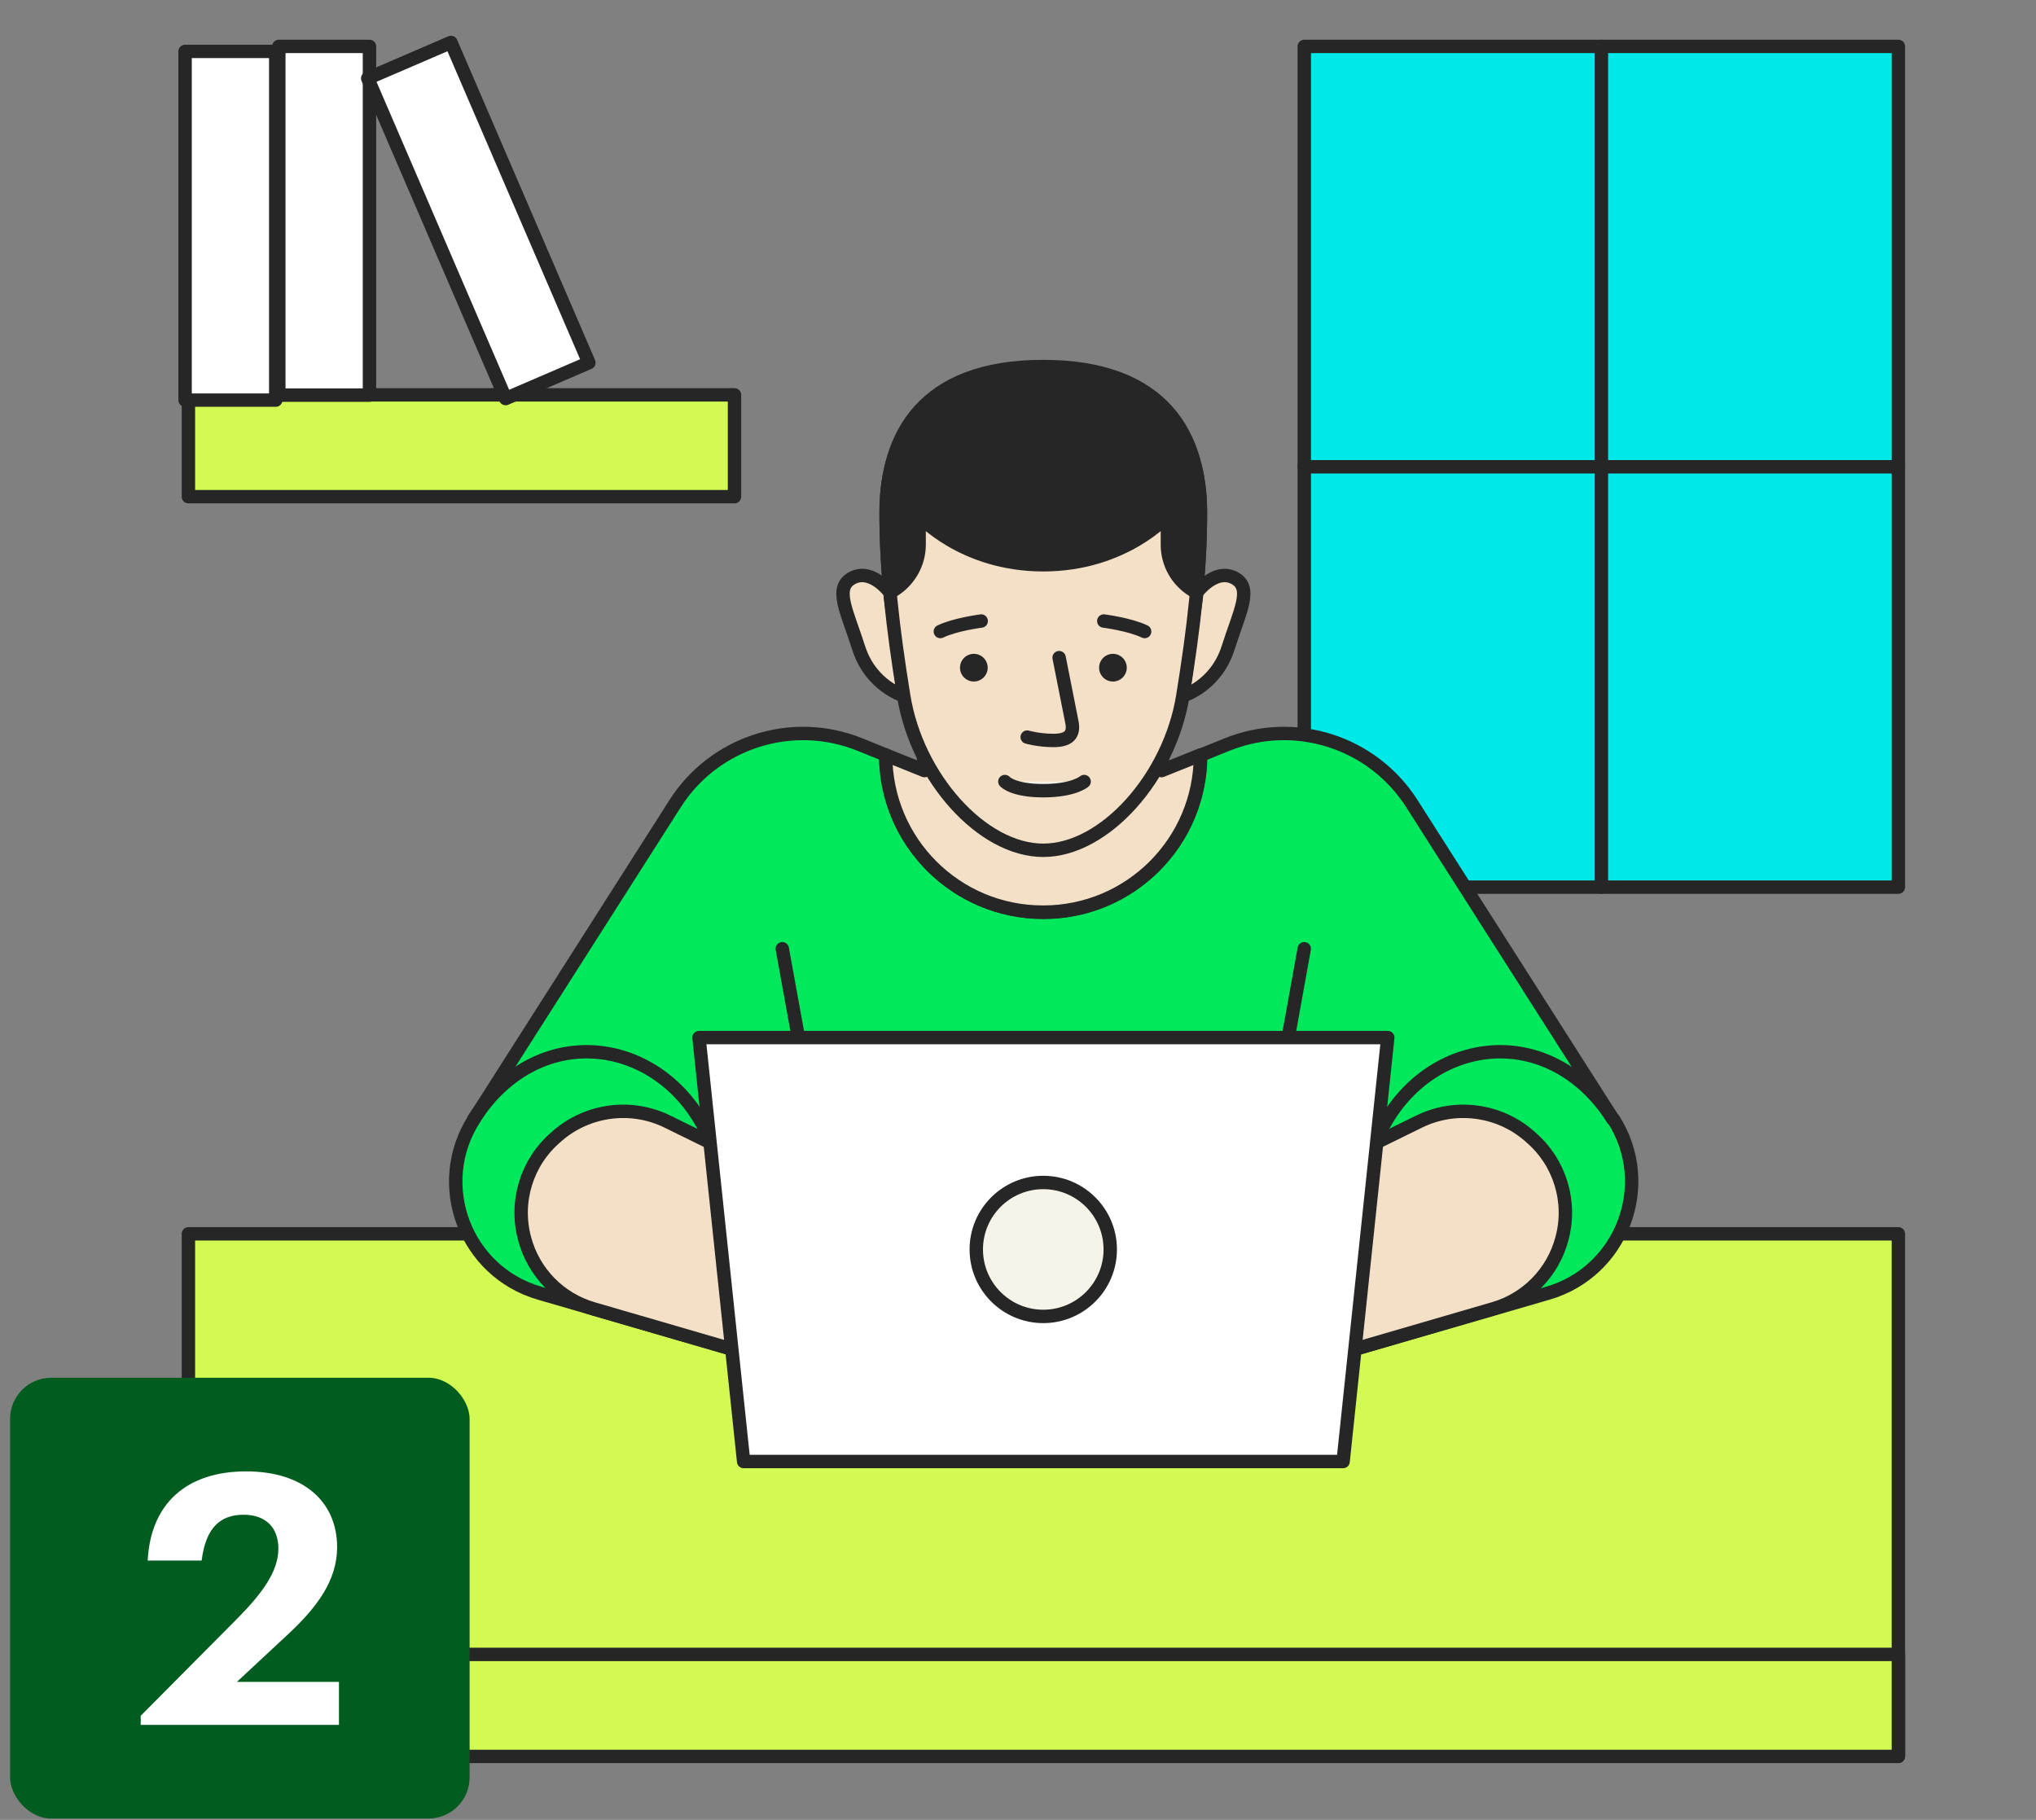 <svg width="198" height="177" viewBox="0 0 198 177" fill="none" xmlns="http://www.w3.org/2000/svg">
<rect x="0" y="0" width="198" height="177" fill="#808080" stroke="none"/>
<path d="M184.616 4.514H126.84V86.282H184.616V4.514Z" fill="#00E9E9" stroke="#262626" stroke-width="1.303" stroke-linecap="round" stroke-linejoin="round"/>
<path d="M184.616 120H18.322V170.806H184.616V120Z" fill="#D2FA52" stroke="#262626" stroke-width="1.303" stroke-linecap="round" stroke-linejoin="round"/>
<path d="M184.616 160.906H18.322V170.829H184.616V160.906Z" fill="#D2FA52" stroke="#262626" stroke-width="1.303" stroke-linecap="round" stroke-linejoin="round"/>
<path d="M156.867 108.862L137.304 78.161C133.483 72.168 125.949 69.758 119.348 72.407L116.764 73.45C116.764 81.896 109.925 88.735 101.479 88.735C93.033 88.735 86.194 81.896 86.194 73.45L83.61 72.407C77.031 69.758 69.475 72.168 65.654 78.161L46.091 108.862C42.053 115.224 45.223 123.67 52.475 125.776L91.166 137.023L101.501 127.035L111.836 137.023L150.527 125.776C157.757 123.67 160.949 115.202 156.91 108.862H156.867Z" fill="#00E95C" stroke="#262626" stroke-width="1.303" stroke-linecap="round" stroke-linejoin="round"/>
<path d="M101.458 88.713C109.904 88.713 116.743 81.873 116.743 73.427L112.965 74.947L113.551 67.218L101.436 70.909L89.321 67.218L89.907 74.947L86.129 73.427C86.129 81.873 92.968 88.713 101.414 88.713H101.458Z" fill="#F4E0C6" stroke="#262626" stroke-width="1.303" stroke-linecap="round" stroke-linejoin="round"/>
<path d="M101.458 127.035L64.895 109.079C61.399 107.364 57.187 107.906 54.234 110.447L54.039 110.62C51.216 113.052 50.044 116.895 51.021 120.478C51.889 123.756 54.43 126.362 57.708 127.295L91.123 137.022L101.458 127.035Z" fill="#F4E0C6" stroke="#262626" stroke-width="1.303" stroke-linecap="round" stroke-linejoin="round"/>
<path d="M46.07 108.863C52.541 98.723 65.134 100.959 69.194 111.186" stroke="#262626" stroke-width="1.303" stroke-linecap="round" stroke-linejoin="round"/>
<path d="M76.076 92.273L79.116 109.014" stroke="#262626" stroke-width="1.303" stroke-linecap="round" stroke-linejoin="round"/>
<path d="M101.457 127.035L138.02 109.079C141.516 107.364 145.728 107.906 148.681 110.447L148.876 110.62C151.699 113.052 152.871 116.895 151.894 120.478C151.026 123.756 148.486 126.362 145.207 127.295L111.792 137.022L101.457 127.035Z" fill="#F4E0C6" stroke="#262626" stroke-width="1.303" stroke-linecap="round" stroke-linejoin="round"/>
<path d="M156.868 108.863C150.397 98.723 137.804 100.959 133.744 111.186" stroke="#262626" stroke-width="1.303" stroke-linecap="round" stroke-linejoin="round"/>
<path d="M126.838 92.273L123.82 109.014" stroke="#262626" stroke-width="1.303" stroke-linecap="round" stroke-linejoin="round"/>
<path d="M86.563 57.643C86.563 57.643 84.826 55.255 82.937 56.188C81.048 57.144 82.35 59.38 83.523 63.071C84.717 66.74 87.887 67.674 87.887 67.674L86.541 57.643H86.563Z" fill="#F4E0C6" stroke="#262626" stroke-width="1.303" stroke-linecap="round" stroke-linejoin="round"/>
<path d="M116.373 57.643C116.373 57.643 118.11 55.255 119.999 56.188C121.888 57.144 120.585 59.38 119.413 63.071C118.219 66.74 115.049 67.674 115.049 67.674L116.395 57.643H116.373Z" fill="#F4E0C6" stroke="#262626" stroke-width="1.303" stroke-linecap="round" stroke-linejoin="round"/>
<path d="M101.457 36.734C89.689 36.734 86.172 42.401 86.172 49.87C86.172 55.428 86.802 61.009 87.887 67.696C89.168 75.599 95.486 82.699 101.457 82.699C107.428 82.699 113.746 75.599 115.027 67.696C116.113 61.009 116.743 55.428 116.743 49.87C116.743 42.401 113.203 36.734 101.457 36.734Z" fill="#F4E0C6" stroke="#262626" stroke-width="1.303" stroke-linecap="round" stroke-linejoin="round"/>
<path d="M101.457 35.649C89.689 35.649 86.172 42.401 86.172 49.87C86.172 52.432 86.302 54.973 86.563 57.643L86.888 57.426C88.43 56.471 89.385 54.777 89.385 52.975V50.174C89.385 50.174 93.597 54.929 101.457 54.929C109.317 54.929 113.529 50.174 113.529 50.174V52.975C113.529 54.799 114.463 56.471 116.026 57.426L116.352 57.643C116.612 54.973 116.743 52.41 116.743 49.87C116.743 42.401 113.203 35.649 101.457 35.649Z" fill="#262626" stroke="#262626" stroke-width="1.303" stroke-linecap="round" stroke-linejoin="round"/>
<path d="M130.616 142.147H72.319L67.977 100.916H134.959L130.616 142.147Z" fill="white" stroke="#262626" stroke-width="1.303" stroke-linecap="round" stroke-linejoin="round"/>
<path d="M101.457 128.034C105.054 128.034 107.971 125.118 107.971 121.52C107.971 117.923 105.054 115.007 101.457 115.007C97.86 115.007 94.943 117.923 94.943 121.52C94.943 125.118 97.86 128.034 101.457 128.034Z" fill="#F6F4E9" stroke="#262626" stroke-width="1.303" stroke-linecap="round" stroke-linejoin="round"/>
<path d="M155.738 4.514V86.282" stroke="#262626" stroke-width="1.303" stroke-linecap="round" stroke-linejoin="round"/>
<path d="M126.838 45.398H184.614" stroke="#262626" stroke-width="1.303" stroke-linecap="round" stroke-linejoin="round"/>
<path d="M71.43 38.406H18.322V48.307H71.43V38.406Z" fill="#D2FA52" stroke="#262626" stroke-width="1.303" stroke-linecap="round" stroke-linejoin="round"/>
<path d="M26.815 5H18V38.914H26.815V5Z" fill="white" stroke="#262626" stroke-width="1.303" stroke-linecap="round" stroke-linejoin="round"/>
<path d="M35.93 4.514H27.115V38.428H35.93V4.514Z" fill="white" stroke="#262626" stroke-width="1.303" stroke-linecap="round" stroke-linejoin="round"/>
<path d="M43.856 4.129L35.76 7.616L49.174 38.765L57.271 35.278L43.856 4.129Z" fill="white" stroke="#262626" stroke-width="1.303" stroke-linecap="round" stroke-linejoin="round"/>
<path d="M99.894 71.69C99.894 71.69 101.002 72.016 102.457 72.016C103.911 72.016 104.498 71.452 104.237 70.214C103.998 68.998 102.999 63.961 102.999 63.961" stroke="#262626" stroke-width="1.303" stroke-linecap="round" stroke-linejoin="round"/>
<path d="M105.431 76.012C105.431 76.012 104.432 76.902 101.457 76.902C98.483 76.902 97.723 76.012 97.723 76.012" fill="#F6F4E9"/>
<path d="M105.431 76.012C105.431 76.012 104.432 76.902 101.457 76.902C98.483 76.902 97.723 76.012 97.723 76.012" stroke="#262626" stroke-width="1.303" stroke-linecap="round" stroke-linejoin="round"/>
<path d="M94.706 66.284C95.449 66.284 96.052 65.681 96.052 64.938C96.052 64.195 95.449 63.592 94.706 63.592C93.962 63.592 93.359 64.195 93.359 64.938C93.359 65.681 93.962 66.284 94.706 66.284Z" fill="#262626"/>
<path d="M108.233 66.284C108.976 66.284 109.579 65.681 109.579 64.938C109.579 64.195 108.976 63.592 108.233 63.592C107.489 63.592 106.887 64.195 106.887 64.938C106.887 65.681 107.489 66.284 108.233 66.284Z" fill="#262626"/>
<path d="M91.447 61.421C92.88 60.726 95.421 60.4 95.421 60.4" stroke="#262626" stroke-width="1.303" stroke-linecap="round" stroke-linejoin="round"/>
<path d="M111.315 61.421C109.882 60.726 107.342 60.4 107.342 60.4" stroke="#262626" stroke-width="1.303" stroke-linecap="round" stroke-linejoin="round"/>
<rect x="0.979" y="134" width="44.691" height="42.867" rx="4" fill="#005D1F"/>
<path d="M13.685 167.762H32.964V163.579H23.039L27.859 159.09C30.822 156.369 32.785 153.716 32.785 150.485C32.785 146.098 29.572 143.105 23.931 143.105C18.219 143.105 14.649 146.166 14.363 151.778H19.611C20.004 148.581 21.432 147.323 23.681 147.323C25.895 147.323 27.073 148.615 27.073 150.621C27.073 152.832 25.502 154.974 23.039 157.457L13.685 166.877V167.762Z" fill="white"/>
</svg>
